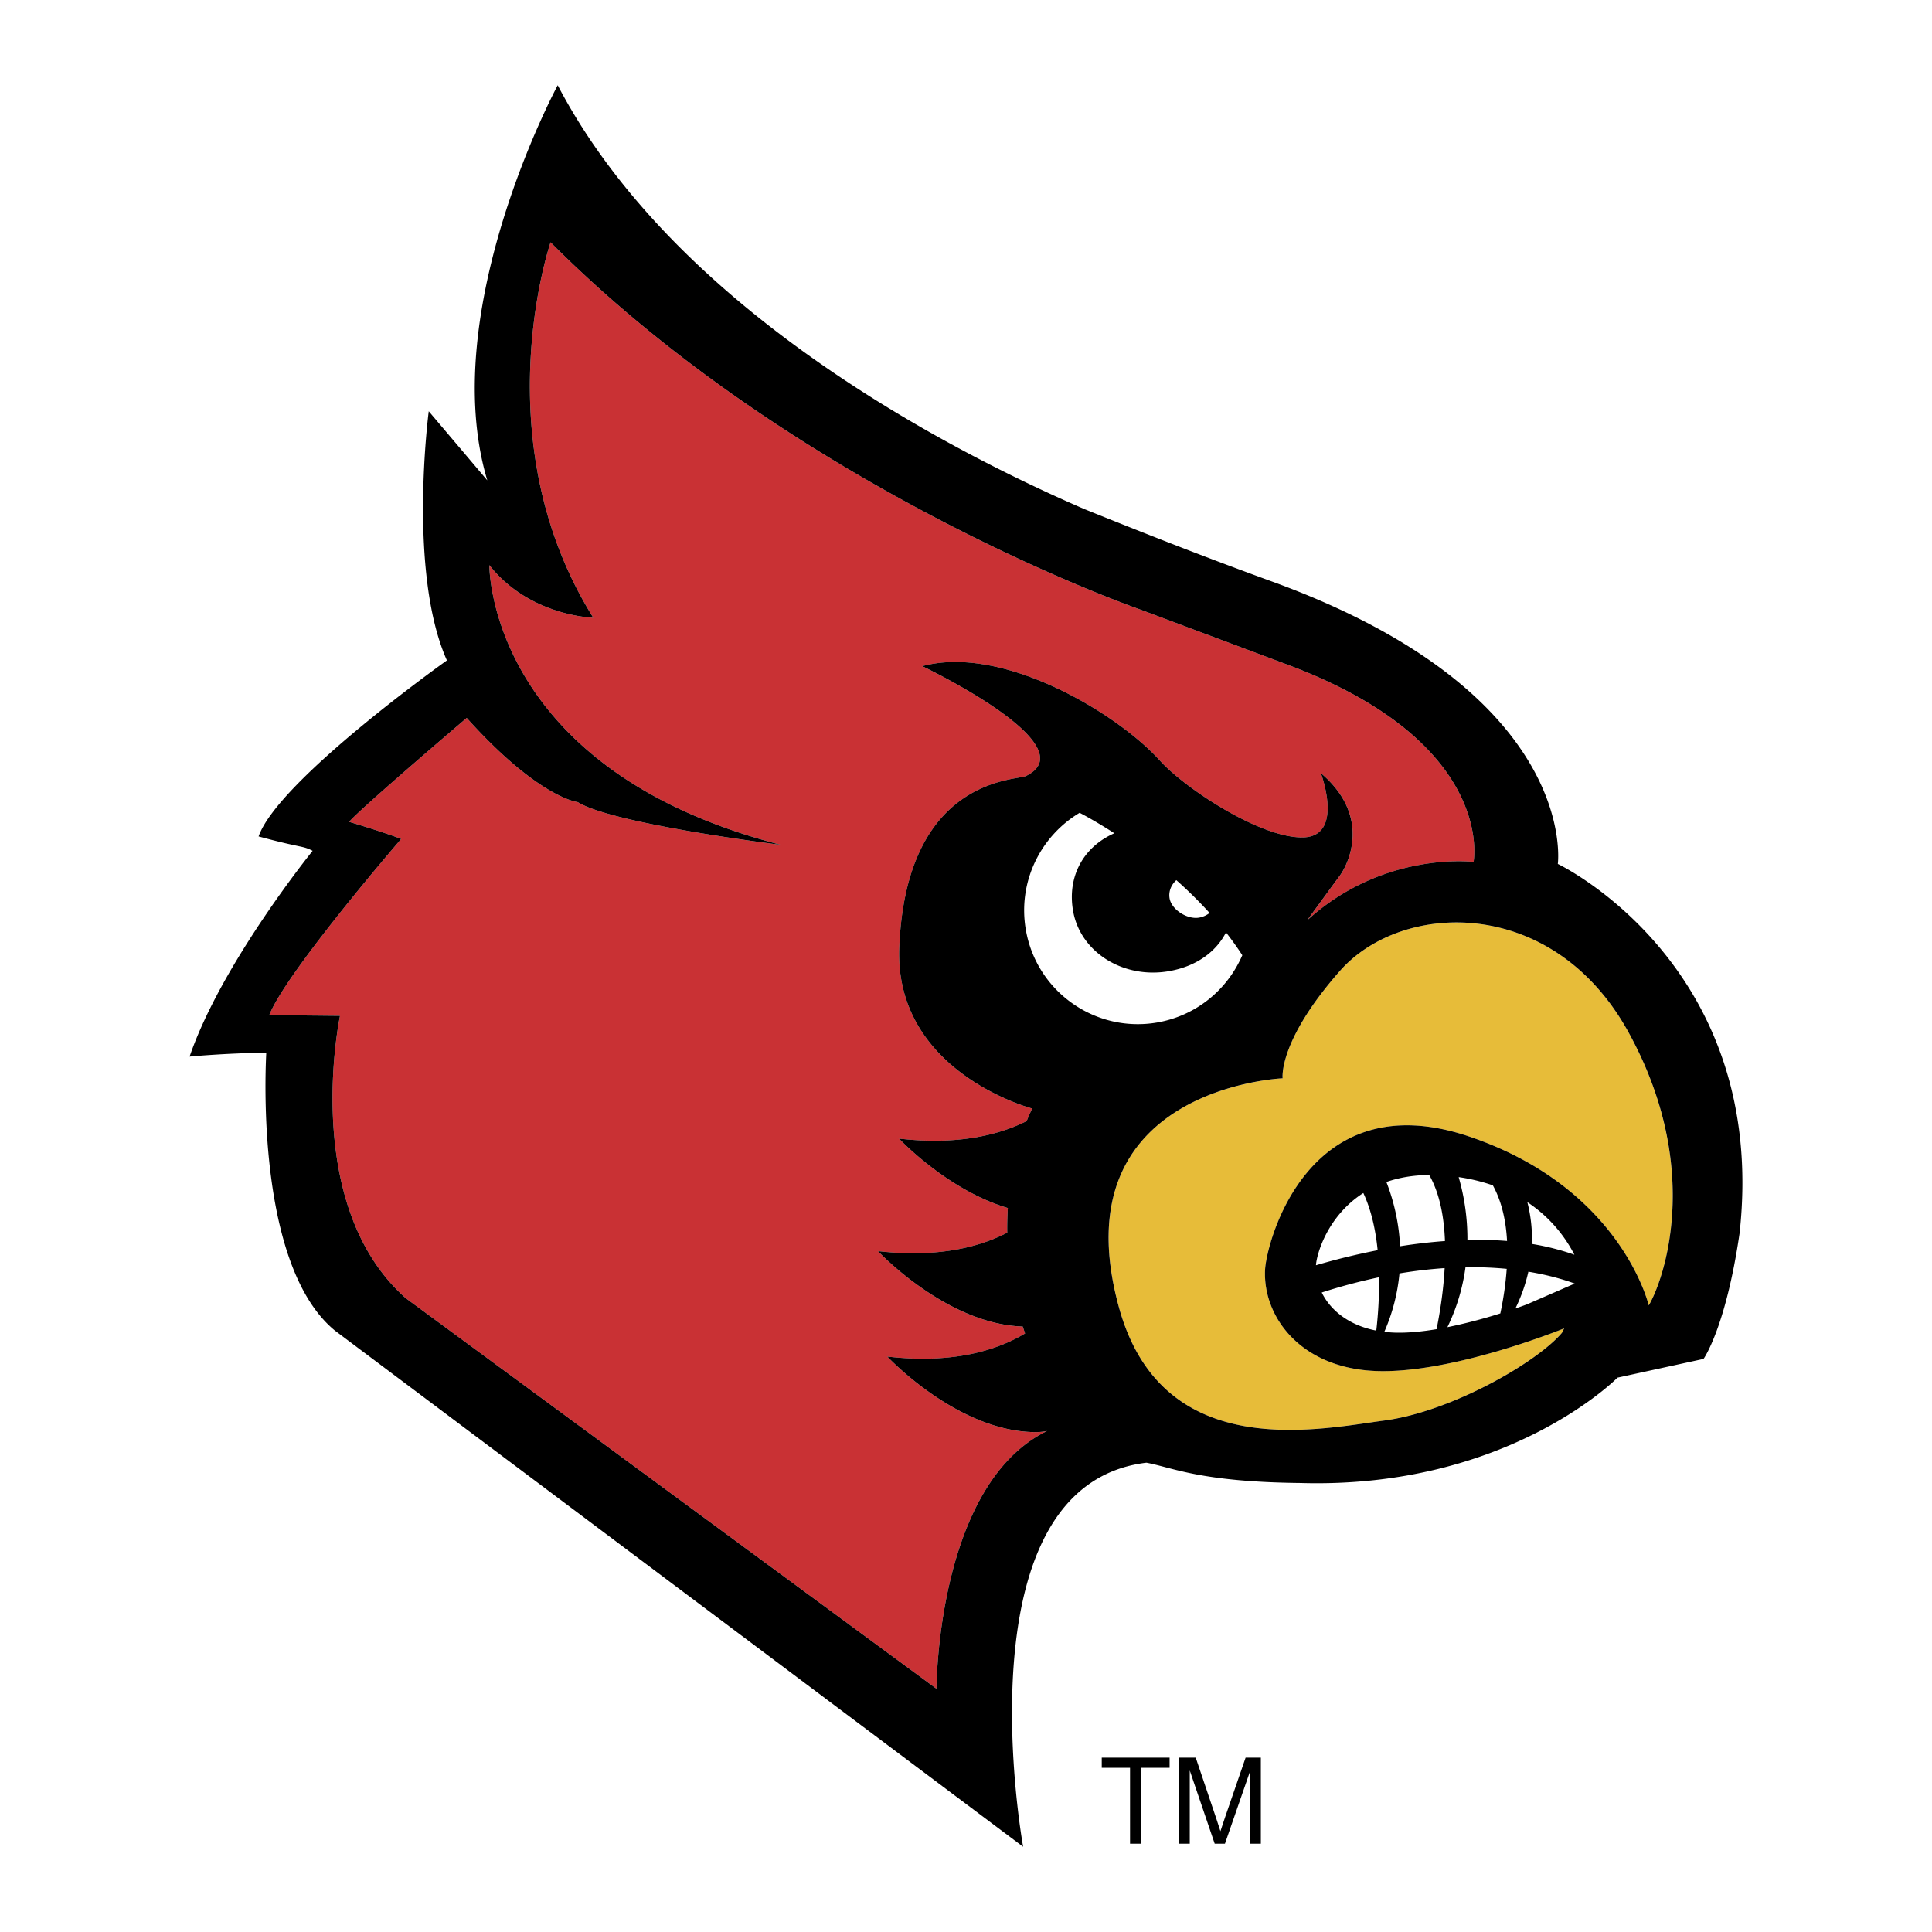 <svg xmlns="http://www.w3.org/2000/svg" width="2500" height="2500" viewBox="0 0 192.756 192.756"><g fill-rule="evenodd" clip-rule="evenodd"><path fill="#fff" d="M0 0h192.756v192.756H0V0z"/><path d="M157.078 125.186a13.913 13.913 0 0 0-4.693-5.246 14.86 14.86 0 0 1 .453 4.17 24.39 24.39 0 0 1 4.24 1.076zM138.115 132.875c.352.041.713.07 1.092.082 1.285.035 2.703-.107 4.121-.346.326-1.609.68-3.785.805-6.092-1.406.094-2.91.264-4.508.529a18.866 18.866 0 0 1-1.51 5.827zM131.869 128.955c.863 1.756 2.684 3.264 5.443 3.799.158-1.393.307-3.281.279-5.322a56.612 56.612 0 0 0-5.722 1.523zM144.408 132.414a52.174 52.174 0 0 0 5.279-1.373c.27-1.264.525-2.805.639-4.447a37.755 37.755 0 0 0-4.113-.162 19.628 19.628 0 0 1-1.805 5.982zM152.486 126.877a16.452 16.452 0 0 1-1.297 3.672c.729-.25 1.162-.416 1.162-.416l4.76-2.072c-1.066-.389-2.613-.852-4.625-1.184zM145.672 117.459c-.049-.008-.094-.01-.141-.018.357 1.211.887 3.469.873 6.266a38.39 38.39 0 0 1 3.955.105c-.105-1.957-.51-3.902-1.416-5.549a18.57 18.57 0 0 0-3.271-.804zM136.02 119.027c-3.562 2.283-4.654 6.059-4.727 7.207a69.287 69.287 0 0 1 6.154-1.5c-.199-2.007-.633-4.004-1.427-5.707zM138.32 117.926a20.363 20.363 0 0 1 1.367 6.412 53.015 53.015 0 0 1 4.477-.52c-.09-2.4-.521-4.752-1.57-6.59-1.643.016-3.055.276-4.274.698zM116.627 96.895c-4.564.795-8.848-1.896-9.566-6.01-.592-3.393.984-6.364 4.115-7.75a44.845 44.845 0 0 0-3.461-2.04c-3.918 2.339-6.197 6.919-5.365 11.686 1.074 6.173 6.949 10.304 13.123 9.232 3.92-.686 7.01-3.309 8.473-6.709a30.933 30.933 0 0 0-1.627-2.274c-1.003 1.95-2.969 3.39-5.692 3.865z" fill="#fff"/><path d="M119.641 91.552c.398-.07.748-.238 1.039-.466a42.648 42.648 0 0 0-3.316-3.272c-.518.462-.793 1.135-.672 1.824.191 1.106 1.744 2.124 2.949 1.914z" fill="#fff"/><path d="M162.465 102.971c-7.502-13.626-22.598-13.125-28.787-6.096-6.189 7.027-5.709 10.707-5.709 10.707s-22.332.916-16.344 22.812c4.266 15.596 19.748 12.232 26.48 11.334 6.732-.896 15.258-5.832 17.727-8.75l.225-.447s-10.994 4.486-18.625 4.26c-7.629-.225-11.441-5.385-11.217-10.098.127-2.697 4.246-18.754 20.377-13.299 15.191 5.143 17.904 16.848 17.904 16.848 1.481-2.517 5.473-13.644-2.031-27.271z" fill="#e7bc39"/><path d="M128.525 66.344l-14.854-5.563s-34.015-11.81-58.74-36.606c0 0-6.792 19.751 4.261 37.454 0 0-6.353-.137-10.369-5.244 0 0-.219 20.363 29.091 27.908 0 0-16.784-2.073-20.272-4.265 0 0-3.89-.396-11.077-8.398 0 0-10.607 9.03-11.73 10.367 0 0 3.428 1.017 5.193 1.706 0 0-11.456 13.248-13.163 17.576l7.059.068s-4.009 18.785 6.554 28.17l52.956 38.969s0-20.344 11.029-25.711a5.892 5.892 0 0 1-1.111.109c-7.787 0-14.823-7.537-14.823-7.537 6.678.773 11.055-.693 13.743-2.305-.076-.23-.158-.461-.232-.691-7.637-.236-14.446-7.527-14.446-7.527 6.022.695 10.173-.424 12.899-1.838-.012-.855.01-1.672.059-2.459-6.056-1.791-10.852-6.926-10.852-6.926 5.9.68 10-.381 12.731-1.75.322-.807.557-1.248.557-1.248s-13.771-3.6-13.266-16.089c.689-16.96 11.693-16.629 12.629-17.085 6.285-3.042-10.337-10.963-10.337-10.963 7.995-2.178 19.438 4.671 23.726 9.435 2.467 2.734 9.92 7.664 14.184 7.652 4.262-.013 1.865-6.409 1.865-6.409 5.123 4.345 2.691 9.144 1.887 10.225-1.504 2.042-3.26 4.458-3.26 4.458 7.629-6.957 16.604-5.834 16.604-5.834s2.298-11.855-18.495-19.649z" fill="#c93134"/><path d="M155.424 86.196s2.301-16.99-28.566-28.197c-6.832-2.48-13.033-4.935-18.686-7.213-13.776-5.963-40.887-20.018-52.528-42.282 0 0-12.115 22.438-7.027 39.422 0 0-2.363-2.794-5.84-6.894 0 0-2.114 16.053 1.811 24.857 0 0-16.836 11.961-18.787 17.563 4.447 1.203 4.321.89 5.392 1.434 0 0-9.095 11.233-12.277 20.53 0 0 3.534-.34 7.651-.389-.202 3.893-.583 21.629 6.854 27.732l68.657 51.492s-6.58-36.045 12.301-38.318c2.598.48 5.361 1.922 15.373 2.025 20.684.611 31.629-10.51 31.629-10.51l8.582-1.869s2.211-3.078 3.594-12.531c2.955-26.835-18.133-36.852-18.133-36.852zm-61.99 82.29l-52.956-38.969c-10.563-9.385-6.554-28.17-6.554-28.17l-7.059-.068c1.708-4.328 13.163-17.576 13.163-17.576-1.765-.689-5.193-1.706-5.193-1.706 1.123-1.336 11.73-10.367 11.73-10.367 7.187 8.002 11.077 8.398 11.077 8.398 3.488 2.192 20.272 4.265 20.272 4.265-29.311-7.545-29.091-27.908-29.091-27.908 4.016 5.107 10.369 5.244 10.369 5.244-11.053-17.703-4.261-37.454-4.261-37.454 24.726 24.796 58.741 36.605 58.741 36.605l14.854 5.563c20.793 7.794 18.492 19.648 18.492 19.648s-8.975-1.122-16.604 5.834c0 0 1.756-2.415 3.26-4.458.805-1.081 3.236-5.879-1.887-10.225 0 0 2.396 6.396-1.865 6.409-4.264.012-11.717-4.918-14.184-7.652-4.287-4.763-15.73-11.613-23.726-9.435 0 0 16.622 7.921 10.337 10.963-.936.456-11.94.125-12.629 17.085-.505 12.49 13.266 16.089 13.266 16.089s-.234.441-.557 1.248c-2.73 1.369-6.831 2.43-12.731 1.75 0 0 4.796 5.135 10.852 6.926a32.73 32.73 0 0 0-.059 2.459c-2.727 1.414-6.877 2.533-12.899 1.838 0 0 6.809 7.291 14.446 7.527.074.23.156.461.232.691-2.688 1.611-7.065 3.078-13.743 2.305 0 0 7.036 7.537 14.823 7.537.408 0 .773-.045 1.111-.109-11.027 5.37-11.027 25.713-11.027 25.713zm23.929-80.672a42.648 42.648 0 0 1 3.316 3.272 2.334 2.334 0 0 1-1.039.466c-1.205.21-2.758-.809-2.949-1.914-.121-.689.155-1.362.672-1.824zM102.35 92.78c-.832-4.767 1.447-9.346 5.365-11.686.535.279 1.805.97 3.461 2.04-3.131 1.387-4.707 4.357-4.115 7.75.719 4.114 5.002 6.805 9.566 6.01 2.723-.475 4.689-1.914 5.691-3.866.57.728 1.117 1.486 1.627 2.274-1.463 3.4-4.553 6.023-8.473 6.709-6.173 1.073-12.048-3.058-13.122-9.231zm46.593 25.484c.906 1.646 1.311 3.592 1.416 5.549a38.11 38.11 0 0 0-3.955-.105 22.134 22.134 0 0 0-.873-6.266c.047.008.092.01.141.018 1.201.183 2.285.462 3.271.804zm-6.349-1.035c1.049 1.838 1.48 4.189 1.57 6.59a52.654 52.654 0 0 0-4.477.52 20.363 20.363 0 0 0-1.367-6.412c1.219-.423 2.631-.683 4.274-.698zm-6.574 1.798c.795 1.703 1.229 3.699 1.428 5.707a69.2 69.2 0 0 0-6.154 1.5c.071-1.148 1.163-4.923 4.726-7.207zm1.572 8.405a42.976 42.976 0 0 1-.279 5.322c-2.76-.535-4.58-2.043-5.443-3.799a56.472 56.472 0 0 1 5.722-1.523zm2.033-.383a45.925 45.925 0 0 1 4.508-.529c-.125 2.307-.479 4.482-.805 6.092-1.418.238-2.836.381-4.121.346-.379-.012-.74-.041-1.092-.082a18.88 18.88 0 0 0 1.51-5.827zm6.588-.617c1.506-.02 2.873.043 4.113.162a32.05 32.05 0 0 1-.639 4.447 52.174 52.174 0 0 1-5.279 1.373 19.628 19.628 0 0 0 1.805-5.982zm6.273.445c2.012.332 3.559.795 4.625 1.184l-4.76 2.072s-.434.166-1.162.416a16.47 16.47 0 0 0 1.297-3.672zm-.101-6.938a13.913 13.913 0 0 1 4.693 5.246 24.48 24.48 0 0 0-4.24-1.076 14.865 14.865 0 0 0-.453-4.17zm12.111 10.303s-2.713-11.705-17.904-16.848c-16.131-5.455-20.25 10.602-20.377 13.299-.225 4.713 3.588 9.873 11.217 10.098 7.631.227 18.625-4.26 18.625-4.26l-.225.447c-2.469 2.918-10.994 7.854-17.727 8.75-6.732.898-22.215 4.262-26.48-11.334-5.988-21.896 16.344-22.812 16.344-22.812s-.48-3.68 5.709-10.707c6.189-7.029 21.285-7.531 28.787 6.096 7.504 13.627 3.512 24.754 2.031 27.271z"/><path d="M112.744 183.945v-7.572h-2.822v-1.01h6.769v1.01h-2.822v7.572h-1.125zM117.613 183.945v-8.582h1.686l2.049 6.07c.189.564.328.988.414 1.268.098-.312.25-.77.457-1.373l2.055-5.965h1.521v8.582h-1.088v-7.191l-2.494 7.191h-1.023l-2.488-7.305v7.305h-1.089z"/></g></svg>